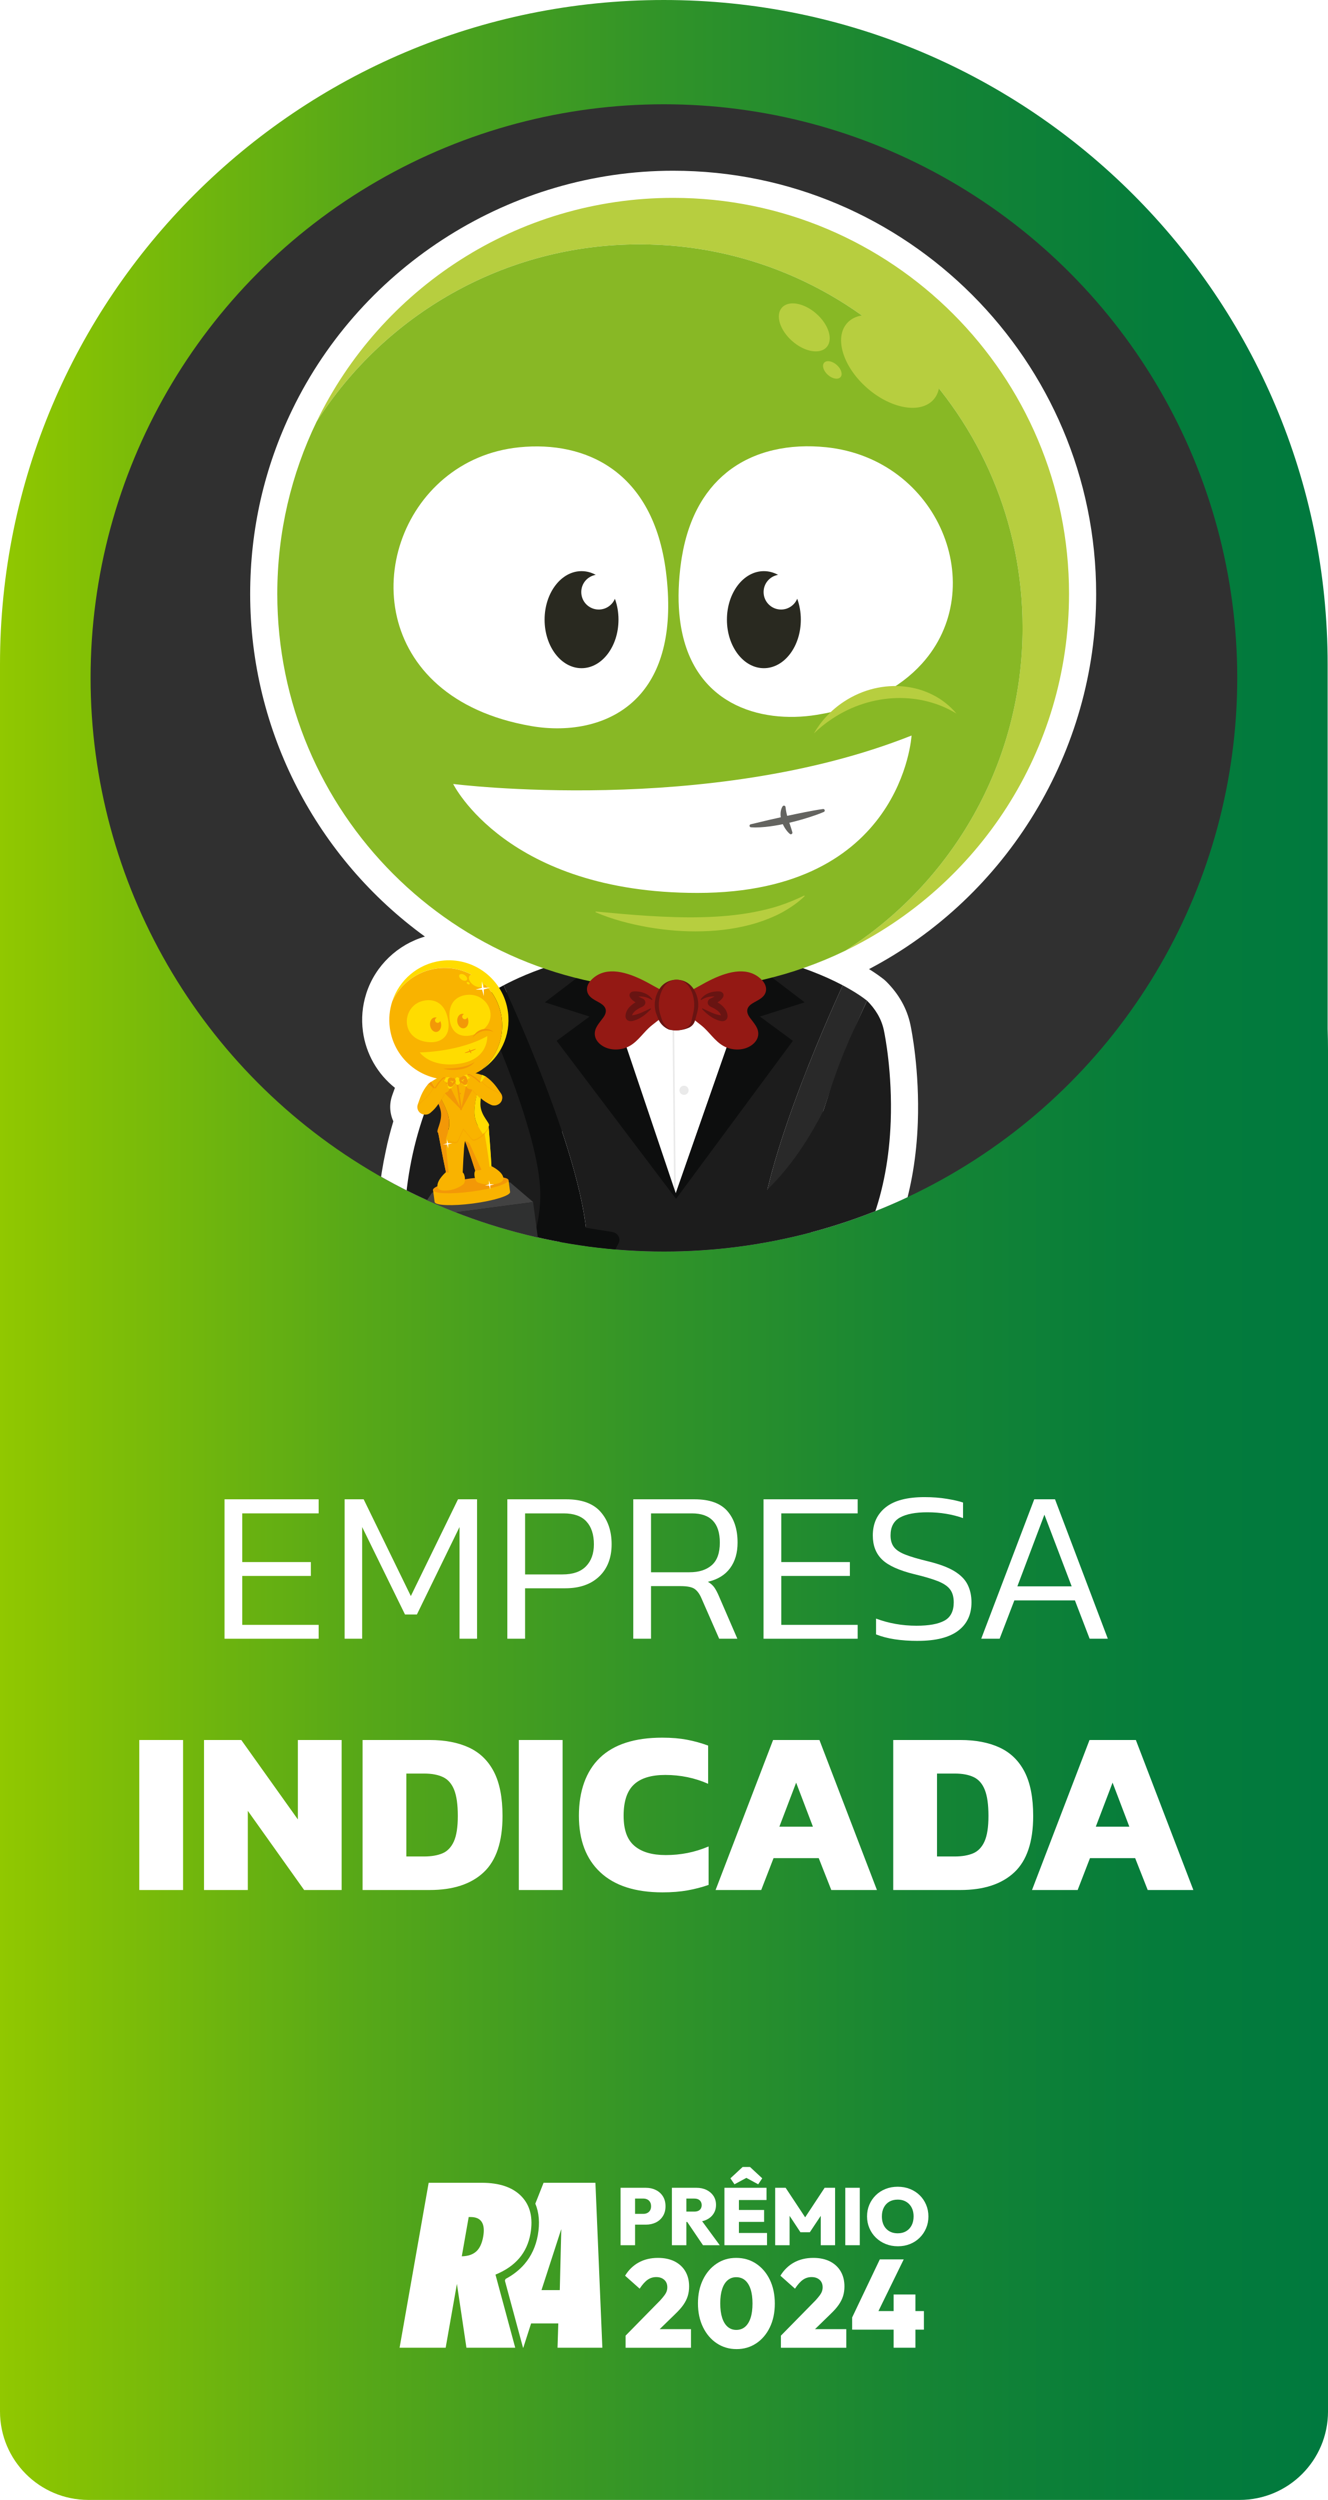 <svg xmlns="http://www.w3.org/2000/svg" xmlns:xlink="http://www.w3.org/1999/xlink" viewBox="0 0 1404.39 2642.43"><defs><style>      .cls-1 {        fill: #2f3030;      }      .cls-1, .cls-2, .cls-3, .cls-4, .cls-5, .cls-6, .cls-7, .cls-8, .cls-9, .cls-10, .cls-11, .cls-12, .cls-13, .cls-14, .cls-15, .cls-16, .cls-17, .cls-18, .cls-19, .cls-20, .cls-21 {        stroke-width: 0px;      }      .cls-2, .cls-11 {        fill: #f39807;      }      .cls-3 {        fill: #f9b300;      }      .cls-4 {        fill: #941914;      }      .cls-5 {        fill: #292920;      }      .cls-22 {        isolation: isolate;      }      .cls-6, .cls-21 {        fill: #0d0e0e;      }      .cls-7, .cls-23, .cls-24 {        fill: none;      }      .cls-8 {        fill: #ffdc00;      }      .cls-25, .cls-11 {        opacity: .4;      }      .cls-9 {        fill: #fff;      }      .cls-10 {        fill: #b7ce3f;      }      .cls-11 {        mix-blend-mode: multiply;      }      .cls-26 {        clip-path: url(#clippath);      }      .cls-12 {        fill: #646460;      }      .cls-13 {        fill: #424242;      }      .cls-14 {        fill: url(#Gradiente_sem_nome_7);      }      .cls-23 {        stroke: #f39807;      }      .cls-23, .cls-24 {        stroke-linecap: round;        stroke-linejoin: round;        stroke-width: 1.74px;      }      .cls-15 {        fill: #1c1c1c;      }      .cls-16 {        fill: #292929;      }      .cls-17 {        fill: #681412;      }      .cls-18 {        fill: #88b825;      }      .cls-19 {        fill: #eaeaea;      }      .cls-20 {        fill: #303030;      }      .cls-21 {        opacity: .7;      }      .cls-24 {        stroke: #eaeaea;      }    </style><linearGradient id="Gradiente_sem_nome_7" data-name="Gradiente sem nome 7" x1="0" y1="1321.22" x2="1404.39" y2="1321.22" gradientUnits="userSpaceOnUse"><stop offset="0" stop-color="#91c800"></stop><stop offset=".03" stop-color="#8ac402"></stop><stop offset=".26" stop-color="#59a917"></stop><stop offset=".49" stop-color="#329428"></stop><stop offset=".69" stop-color="#168534"></stop><stop offset=".87" stop-color="#057c3b"></stop><stop offset="1" stop-color="#00793e"></stop></linearGradient><clipPath id="clippath"><circle class="cls-7" cx="702.29" cy="716.52" r="606.31"></circle></clipPath></defs><g class="cls-22"><g id="Camada_1" data-name="Camada 1"><path class="cls-14" d="M1404,1087.89v-385.89c0-387.7-314.3-702-702-702h0C314.3,0,0,314.3,0,702v409.18s0,231.82,0,231.82v1205.92c0,51.64,41.87,93.51,93.51,93.51h1217.38c51.64,0,93.51-41.87,93.51-93.51v-1437.74c0-7.79-.14-15.55-.39-23.29Z"></path><g><circle class="cls-20" cx="702.1" cy="716.52" r="606.31"></circle><g class="cls-26"><g><path class="cls-9" d="M1159.21,627.78c0-246.66-200.67-447.32-447.33-447.32-170.48,0-328.63,99.22-402.9,252.78-29.48,60.94-44.42,126.39-44.42,194.54,0,145.77,70.84,279.49,184.78,362.17-28.72,8.34-52.22,30.56-61.74,59.41-.14.42-.27.84-.39,1.26-4.04,12.83-5.19,26.13-3.41,39.54,3.19,24.05,15.66,45.22,33.84,59.68-.81,2.09-1.48,4.01-2.07,5.7l-.78,2.23c-1.98,5.52-2.59,11.49-1.84,16.85.15,1.22.36,2.43.66,3.64.55,2.39,1.34,4.71,2.36,6.94-3.15,10.46-5.81,20.86-7.92,31-6.66,30.5-9.73,61.22-9.14,91.31,0,.2.01.41.02.61.08,1.83.08,3.65.1,5.47.04,5.56.08,12.47,1.45,19.69,1.71,9.64,4.45,18.87,8.02,27.18,2.08,4.98,4.7,9.96,7.86,14.89-.9,12.94,1.55,23.71,7.39,32.69,8.88,13.64,24.28,19.51,39.08,15.6,1.66.97,3.45,1.83,5.39,2.54,5.48,2.03,11.25,2.57,16.92,1.67,1.55,1.2,3.2,2.26,4.96,3.18,4.38,10.56,11.8,15.9,17.08,19.41,3.55,64.67,8.42,148.04,13.15,210.7.27,3.72.54,7.37.81,10.93-23.58,17.76-66.82,55.99-71.3,100.4-5.34,52.98,50.45,66.06,67.63,68.8,10.82,1.74,23.21,2.63,36.84,2.63,67.99,0,116.42-29.6,121.7-32.96,25.32-16.11,29.43-51.61,30.03-66.13.41-10.15,0-31.14-8.69-47.95,5.04-28.42,9.95-55.24,14.52-79.41,4.57,24.18,9.49,51.01,14.53,79.45-8.69,16.86-9.08,37.9-8.65,48.08.61,14.48,4.76,49.89,30,65.95,5.3,3.38,53.73,32.97,121.72,32.97,13.63,0,26.02-.88,36.79-2.62,68.14-10.87,69.03-55.41,67.68-68.8-4.41-43.82-45.56-81.08-70.71-99.99,5.98-79.69,12.13-197.36,14.85-249.45,0-.03.06-1.13.06-1.17l.07-1.33c.02-.21.03-.43.04-.64l.17-3.29c.18-.3.35-.6.53-.9.51-.88.97-1.78,1.38-2.71,6.87-15.43,2.27-30.6-5.87-48.29,34.23-46.65,53.56-107.73,56.14-177.97,2.03-55.38-6.82-98.87-7.82-103.6-3.58-17.04-12.23-32.45-25.69-45.79-.46-.46-.95-.91-1.45-1.34-.23-.2-.46-.4-.69-.59-.24-.2-.6-.49-.78-.63-.23-.18-.46-.36-.69-.53-2.24-1.74-5.79-4.35-10.8-7.61l-1.78-1.14c-.29-.19-.25-.15-.54-.32-.41-.28-.83-.54-1.26-.8l-.1-.06c146.38-76.67,240.21-230.79,240.21-396.57Z"></path><g><path class="cls-15" d="M611.22,1135.07l.17-.1s.06-.05.07-.04v.08s0,.3,0,.3c-.66,4.45-2.11,8.94-3.27,13.32-10.77,37.4-22.94,76.72-32.32,114.39-3.11,12.69-6.2,25.65-8.81,38.43-1.21,5.15-2.02,10.34-3.15,15.53-1.43,7.93-2.57,15.99-5.96,23.53-7.29,16.75-18.78,30.41-34.65,42.97-15.61,13-37.46,14.49-54.15,4.91-8.38-4.97-15.48-11.28-21.64-18.6-9.94-11.91-16.55-26.26-18.86-41.53-1.18-7.09-.99-14.18-1.25-21.32-.59-77.98,21.61-157.38,69.51-219.64,4.68-5.99,9.84-11.82,15.12-17.43,46.11-64.73,140.59-2.6,99.2,65.2h0Z"></path><path class="cls-18" d="M509.83,1338.27c11.73.78,18.04-11.23,26.96-3.4,5.03,4.43,8.82,12.22,10.78,20.48,1.77,7.31,2.14,14.99.77,21.13-1.47,6.53-3.96,13.76-9.73,16.58-5.97,2.94-8.26,4.53-14.08,1.7-1.72-.84-3.73-1.67-5.48-.75-1.05.55-6.64,4.46-7.61,5.17-2.55,1.92-6.03.79-8.62-.88-2.59-1.67-5.63-6.07-8.69-6.35-5.05-.45-6.58,4.26-11.18,6.77-8.04,4.35-11.76-8.6-14.63-17.42-2.19,6-7.93,12.48-11.24,14.02-3.12,1.46-6.51,1.35-9.3-2.94-7.77-11.94,1.71-36.88,7.54-52.49h.02s12.61-6.07,12.61-6.07l9.15-4.4c10.6,4.02,21.38,8.09,32.73,8.84Z"></path><g><g><path class="cls-15" d="M891.03,1390.94s-.06.95-.15,2.75c-.11,2.45-.32,6.47-.59,11.85-.02.3-.04.61-.06.93v.04c-.04.82-.1,1.67-.13,2.54-.15,2.87-.32,6.02-.49,9.47-.04.55-.06,1.1-.1,1.67-.13,2.53-.28,5.2-.44,8.01-3.23,59.92-9.89,178.49-15.97,252.7-.08,1.12-.19,2.16-.27,3.26,0,0-34.82,19.16-70.53,24.91-15.89,2.58-31.95,2.51-45.18-3.09,0,0-33.49-191.44-43.74-215.68-.61-1.46-1.12-3.13-1.52-4.95-.4,1.82-.91,3.49-1.52,4.95-10.25,24.24-43.74,215.68-43.74,215.68-43.04,18.17-115.71-21.81-115.71-21.81-.19-2.37-.4-4.76-.59-7.19-6.28-77.89-13.08-200.97-16.06-256.77-.04-.57-.06-1.14-.09-1.69-.1-2.11-.21-4.1-.3-6-.02-.3-.04-.63-.04-.93-.06-.89-.09-1.75-.13-2.56-.38-7.14-.66-12.4-.8-15.36v-.02c-.04-.66-.08-1.22-.1-1.65-.04-.7-.08-1.06-.08-1.06h358.31Z"></path><path class="cls-16" d="M890.23,1406.47v.04c-2.47,47.01-10.18,198.68-17.12,283.42-4.18.15-9.22,2-13.8,1.82,3.64-57.58-5.03-275.07-5.03-275.07,5.31-17.7,19.6-17.7,35.95-10.22Z"></path><path class="cls-6" d="M802.32,1709.08c-15.89,2.58-31.96,2.51-45.19-3.09,0,0-33.48-191.44-43.73-215.69-.62-1.45-1.13-3.13-1.53-4.94,0,0,24.47,9.49,30.83,28.57,6,18,54.2,177.22,59.62,195.15Z"></path><path class="cls-6" d="M584.27,1415.78c-10.29,50.9-15.17,278.33-15.17,278.33-7.05,1.24-12.16-1.87-17.9-5.21-7.96-98.74-17.64-281.92-18.41-296.9,16.29-3.02,34.9,1.16,51.48,23.78Z"></path></g><path class="cls-6" d="M660.62,1786.75c-13.59,8.66-54.92,28.48-106.31,28.48-11.52,0-22.48-.68-32.27-2.26-27.36-4.37-45.89-15.55-43.66-37.61,4.61-45.75,72.61-89.22,72.61-89.22,0,0,50.85,19.94,116.02,17.66,15.19,11.5,14.5,69.67-6.39,82.96Z"></path><path class="cls-6" d="M763.16,1786.75c13.59,8.66,54.92,28.48,106.31,28.48,11.52,0,22.48-.68,32.27-2.26,27.36-4.37,45.89-15.55,43.66-37.61-4.61-45.75-72.61-89.22-72.61-89.22,0,0-50.85,19.94-116.02,17.66-15.19,11.5-14.5,69.67,6.39,82.96Z"></path><path class="cls-21" d="M890.88,1393.7c-.11,2.45-.32,6.47-.59,11.85-.02.3-.04.61-.06.93v.04c-.04.82-.1,1.67-.13,2.54-.15,2.87-.32,6.02-.49,9.47-.04.55-.06,1.1-.1,1.67-1.1,1.67-2.24,3.34-3.4,4.94-.4.55-.8,1.1-1.2,1.63-.8,1.1-1.61,2.2-2.45,3.27-.44.59-.89,1.16-1.35,1.73-.85,1.08-1.71,2.13-2.58,3.17-.4.47-.8.97-1.2,1.42-1.23,1.46-2.51,2.89-3.78,4.27-.06.06-.13.13-.21.21-.02.04-.06.08-.08.09-1.27,1.37-2.54,2.7-3.83,3.99-.36.38-.72.74-1.1,1.1-1.03,1.03-2.07,2.05-3.13,3.04-.28.28-.59.55-.89.84-.47.44-.95.85-1.42,1.29l-2.39,2.16c-.19.15-.36.3-.53.46-.95.82-1.9,1.59-2.85,2.39-.63.51-1.23,1.04-1.86,1.54-1.16.95-2.34,1.84-3.53,2.75-.61.47-1.21.95-1.84,1.4-1.14.87-2.3,1.69-3.46,2.51-.61.44-1.21.87-1.84,1.31-.51.36-1.03.68-1.56,1.04-.91.63-1.82,1.25-2.73,1.84-.17.11-.36.23-.55.34-1.37.89-2.75,1.77-4.12,2.6-.38.23-.76.46-1.14.68-1.39.84-2.77,1.65-4.14,2.43-.17.09-.34.19-.51.28-1.52.85-3.04,1.69-4.56,2.49-.4.21-.8.4-1.2.61-1.14.59-2.26,1.16-3.4,1.73-.44.21-.85.44-1.29.63-1.44.7-2.89,1.39-4.29,2.03-.17.08-.32.15-.49.23-1.27.57-2.53,1.12-3.78,1.65-.47.19-.93.38-1.4.59-.99.42-1.97.82-2.96,1.2-.4.17-.84.34-1.23.49-1.31.51-2.58.99-3.83,1.44-.38.13-.74.27-1.1.4-.95.32-1.88.65-2.77.97-.46.15-.91.3-1.35.44-.93.3-1.82.59-2.72.87-.3.1-.63.19-.93.29-1.16.34-2.26.66-3.34.97-.36.09-.68.19-1.03.28-.8.21-1.59.42-2.35.61-.34.09-.66.17-.99.25-1.03.27-2.03.49-2.98.7-8.68,1.88-17.6-2.01-22.12-9.66l-47.86-77.06-47.86,77.06c-4.52,7.65-13.44,11.54-22.12,9.66-14.6-3.19-37.99-11.3-61.21-27-7.59-5.14-15.19-11.11-22.44-17.96-8.66-8.18-16.82-17.67-24-28.61-.04-.57-.06-1.14-.09-1.69-.1-2.11-.21-4.1-.3-6-.02-.3-.04-.63-.04-.93-.06-.89-.09-1.75-.13-2.56-.38-7.14-.66-12.4-.8-15.36v-.02c.36-.87.76-1.78,1.18-2.72h355.62c.42.95.82,1.86,1.2,2.75Z"></path><g><path class="cls-6" d="M621.02,1318.92c0,54.66-23.39,102.1-40.32,136.48-7.59-5.14-15.19-11.11-22.44-17.96-8.68-8.2-16.88-17.73-24.07-28.7-1.58-2.39-3.09-4.84-4.56-7.37-6.15-13.84,25.08-51.35,37.15-101.43,2.83-11.73,4.61-24.17,4.61-37.15,0-17.29-4.14-38.98-10.33-61.72-18.02-66.37-53.46-141.72-54.2-143.3l-.02-.02s3.17-2.7,9.74-6.95c4.02-2.6,9.32-5.81,15.95-9.3,11.07,24.07,39.01,86.68,60.56,150.57,10.54,31.23,19.54,62.74,24.3,90.21,2.32,13.33,3.63,25.72,3.63,36.64Z"></path><path class="cls-15" d="M802.73,1318.92c0-79.49,69.39-235.86,88.49-277.42,1.16.61,2.27,1.21,3.35,1.8-29.39-16.18-88.62-40.65-182.69-44.41-81.31,3.25-136.61,21.96-169.09,37.46-3.7,1.77-7.14,3.49-10.25,5.14,19.1,41.56,88.49,197.93,88.49,277.42,0,54.66-23.39,102.1-40.32,136.48,23.22,15.7,46.61,23.81,61.21,27,8.68,1.88,17.6-2.01,22.12-9.66l47.86-77.06,47.86,77.06c4.52,7.65,13.44,11.54,22.12,9.66.95-.21,1.95-.44,2.98-.7.32-.08.65-.16.98-.25.77-.19,1.55-.4,2.36-.62.34-.09.68-.18,1.02-.28,1.08-.3,2.2-.62,3.34-.97.31-.09.63-.2.94-.29.89-.28,1.79-.56,2.7-.86.45-.15.89-.3,1.35-.45.91-.31,1.84-.63,2.77-.96.37-.13.73-.26,1.1-.39,1.26-.46,2.54-.94,3.83-1.44.41-.16.83-.33,1.25-.5.98-.39,1.96-.79,2.95-1.2.47-.2.94-.39,1.41-.59,1.24-.53,2.5-1.08,3.77-1.65.17-.08.33-.14.49-.22,1.42-.64,2.85-1.32,4.29-2.02.43-.21.87-.43,1.3-.64,1.13-.56,2.26-1.13,3.4-1.72.4-.21.79-.41,1.19-.62,1.51-.8,3.03-1.62,4.55-2.48.17-.1.34-.2.51-.29,1.37-.78,2.76-1.59,4.14-2.42.38-.23.76-.46,1.13-.69,1.38-.84,2.75-1.7,4.13-2.59.18-.12.36-.23.55-.35.91-.59,1.82-1.22,2.73-1.84-16.93-34.38-40.31-81.81-40.31-136.44Z"></path><path class="cls-16" d="M916.91,1057.75l-.02.02s-.04.1-.09.19c-1.03,2.18-9.57,20.5-20.12,46.19-.53,1.29-1.06,2.62-1.61,3.97-5.09,12.47-10.56,26.5-15.81,41.14-5.49,15.22-10.75,31.11-15.13,46.64-.76,2.68-1.5,5.33-2.2,7.99-.38,1.46-.76,2.92-1.14,4.39-1.25,4.94-2.41,9.81-3.42,14.6-1.42,6.64-2.58,13.08-3.42,19.23-1.03,7.37-1.58,14.31-1.58,20.67,0,11.14,1.31,21.89,3.47,32.12,11.11,52.59,44.65,92.17,38.29,106.47-1.46,2.53-2.98,4.97-4.56,7.35-1.12,1.71-2.28,3.4-3.46,5.03-.4.55-.8,1.1-1.2,1.63-.8,1.1-1.61,2.2-2.45,3.27-.44.59-.89,1.16-1.35,1.73-.85,1.08-1.71,2.13-2.58,3.17-.4.47-.8.97-1.2,1.42-1.23,1.46-2.51,2.89-3.78,4.27-.06.06-.13.13-.21.21-.02.04-.06.08-.08.09-1.27,1.37-2.54,2.7-3.83,3.99-.36.38-.72.74-1.1,1.1-1.03,1.03-2.07,2.05-3.13,3.04-.28.28-.59.55-.89.84-.47.44-.95.85-1.42,1.29l-2.39,2.16c-.19.15-.36.3-.53.46-.95.82-1.9,1.59-2.85,2.39-.63.51-1.23,1.04-1.86,1.54-1.16.95-2.34,1.84-3.53,2.75-.61.47-1.22.95-1.84,1.4-1.14.87-2.3,1.69-3.46,2.51-.61.44-1.22.87-1.84,1.31-.51.36-1.03.68-1.56,1.04-16.93-34.38-40.3-81.8-40.3-136.44,0-12.81,1.8-27.62,4.9-43.64,5.41-27.83,14.75-59.29,25.38-90.12.78-2.28,1.58-4.56,2.37-6.82.49-1.4.99-2.81,1.5-4.21,10.4-29.24,21.72-57.47,31.65-81.01.65-1.56,1.29-3.08,1.94-4.58,8.69-20.52,16.17-37.08,20.75-47.04,1.16.61,2.26,1.22,3.34,1.8.65.36,1.29.7,1.9,1.06.28.15.55.3.82.46.74.42,1.44.82,2.13,1.22.17.11.34.21.51.3.82.47,1.61.95,2.35,1.4.27.15.49.3.74.46.49.3.97.59,1.44.87.28.19.57.36.85.53.65.42,1.27.82,1.86,1.2,4.92,3.19,7.94,5.51,9.13,6.46t.04.02c.19.15.32.27.42.34.09.09.15.13.15.13Z"></path></g><polygon id="shirt" class="cls-9" points="713.77 1263.62 631.67 1018.43 711.4 1070.33 800.84 1014.49 713.77 1263.62"></polygon><line class="cls-24" x1="713.77" y1="1263.62" x2="711.87" y2="1064.18"></line><polygon class="cls-6" points="850.93 1059.47 798.96 1019.86 714.7 1261.47 633.56 1020.9 620.13 1025.97 576.17 1059.47 623.46 1074.49 588.61 1100.15 714.93 1267.19 838.49 1100.15 803.64 1074.49 850.93 1059.47"></polygon><circle class="cls-19" cx="723.37" cy="1152.44" r="4.85"></circle><g><path class="cls-10" d="M1130.53,627.79c0-231.21-187.43-418.65-418.65-418.65-165.96,0-309.37,96.58-377.09,236.59,71.9-112.71,198.04-187.46,341.64-187.46,223.65,0,404.96,181.31,404.96,404.96,0,143.6-74.75,269.74-187.46,341.64,140.02-67.72,236.59-211.13,236.59-377.09Z"></path><path class="cls-18" d="M1081.4,663.23c0-223.65-181.31-404.96-404.96-404.96-143.6,0-269.74,74.75-341.64,187.46-26.63,55.05-41.56,116.81-41.56,182.05,0,231.21,187.43,418.65,418.65,418.65,65.25,0,127.01-14.93,182.06-41.56,112.71-71.9,187.46-198.04,187.46-341.64Z"></path><ellipse class="cls-10" cx="941.51" cy="381.99" rx="37.33" ry="61.01" transform="translate(32.97 836.88) rotate(-48.68)"></ellipse><ellipse class="cls-10" cx="850.54" cy="346.04" rx="19.3" ry="31.55" transform="translate(29.07 756.35) rotate(-48.68)"></ellipse><ellipse class="cls-10" cx="880.22" cy="391.01" rx="7.05" ry="11.52" transform="translate(5.38 793.92) rotate(-48.68)"></ellipse><g><path class="cls-9" d="M677.82,733.08c-29.34,34.2-76.09,41.35-116.4,34.3-170.46-29.75-176.75-190.47-91.79-261.54,21.19-17.74,48.06-29.89,79.47-33.05,70.71-7.12,141.67,25.59,155.15,131.41,7.85,61.97-4.33,103.12-26.43,128.88Z"></path><path class="cls-9" d="M974.9,701.57s0,.03-.04.03c-23.3,25.74-59.65,45.7-111.2,54-59.73,9.63-133.85-10.81-144.68-101.37-1.89-15.49-1.89-33,.33-52.74.15-1.19.29-2.37.44-3.56,5.82-46.78,23.96-78.55,48.71-98.54,0-.03.04-.03.07-.07,28.97-23.34,67.07-30.52,105.2-26.58,119.09,12.35,173.87,148.56,101.17,228.82Z"></path><path class="cls-5" d="M654.07,654.99c0,28.32-17.49,51.29-39.08,51.29s-39.08-22.97-39.08-51.29,17.52-51.29,39.08-51.29c5.31,0,10.4,1.38,15.01,3.93-8.72,1.49-15.3,9.05-15.3,18.18,0,10.22,8.25,18.47,18.47,18.47,7.71,0,14.32-4.69,17.09-11.38,2.47,6.69,3.82,14.18,3.82,22.1Z"></path><path class="cls-9" d="M479.25,828.66s269.85,34.2,484.74-51.2c0,0-9.46,166.35-226.36,166.37-201.78.02-258.38-115.17-258.38-115.17Z"></path><path class="cls-5" d="M846.89,654.99c0,28.32-17.49,51.29-39.08,51.29s-39.08-22.97-39.08-51.29c0-28.35,17.49-51.29,39.08-51.29,5.31,0,10.4,1.38,15.01,3.93-8.72,1.49-15.3,9.05-15.3,18.18,0,10.22,8.25,18.47,18.47,18.47,7.74,0,14.32-4.73,17.09-11.45,2.44,6.69,3.82,14.21,3.82,22.17Z"></path><path class="cls-18" d="M886.09,751.29c11.78-7.84,23.95-15.84,37.82-18.66,8.47-1.72,17.2-1.43,25.84-1.12,6.37.23,12.84.47,18.91,2.45,6.06,1.98,11.77,5.97,14.33,11.81.3.67.55,1.41.41,2.13-.15.78-.74,1.39-1.33,1.93-4.31,4-9.68,6.64-15.05,9.03-14.05,6.25-28.65,11.13-43.23,16-7.24,2.42-14.48,4.84-21.81,6.99-2.69.79-5.43,1.55-8.23,1.65-6.85.24-23.38-5.05-24.82-12.98-1.56-8.6,11.46-15.42,17.16-19.21Z"></path><path class="cls-10" d="M1011.44,754.24c-37.61-23.01-89.2-22.44-131.32,5.42-7.08,4.68-13.56,9.91-19.4,15.59,7.38-12.92,18.02-24.52,31.58-33.49,40.1-26.52,91.48-20.53,119.15,12.48Z"></path><path class="cls-12" d="M871.22,858.22c-6.11,2.58-12.34,4.67-18.63,6.61-6.29,1.95-12.65,3.62-19.07,5.09-6.41,1.51-12.9,2.73-19.46,3.6-6.56.82-13.21,1.4-19.92.94-.89-.06-1.56-.83-1.5-1.72.05-.72.56-1.3,1.23-1.46h.02c12.66-3.11,25.24-6.05,37.98-8.79,6.36-1.37,12.73-2.75,19.14-3.99,6.41-1.25,12.85-2.46,19.35-3.37.88-.13,1.7.48,1.83,1.36.11.74-.31,1.44-.97,1.72Z"></path><path class="cls-12" d="M835.27,881.45c-2.09-1.75-3.67-3.78-5.09-5.98-1.41-2.19-2.55-4.57-3.39-7.1-.82-2.54-1.4-5.21-1.36-8.01.04-2.77.64-5.69,2.22-8.09.51-.77,1.54-.98,2.31-.47.43.28.69.73.74,1.21l.02.19c.25,2.36.63,4.43,1.09,6.56.47,2.12,1.14,4.25,1.78,6.41,1.32,4.33,3.07,8.72,4.33,13.49l.02.09c.23.89-.29,1.8-1.18,2.03-.54.14-1.09,0-1.49-.33Z"></path><g><path class="cls-18" d="M630.17,963.92s141.79,38.78,220.37-16.89"></path><path class="cls-10" d="M630.29,963.5c19,1.78,37.73,3.51,56.41,4.66,18.67,1.11,37.27,1.8,55.77,1.32,18.49-.44,36.89-1.99,54.97-5.43,9-1.8,18.04-3.81,26.81-6.78,8.83-2.85,17.42-6.47,26.05-10.59.22-.11.48-.02.59.19.09.17.04.38-.09.51-6.93,6.67-15.01,12.16-23.51,16.92-8.58,4.62-17.67,8.27-26.98,11.2-18.67,5.72-38.13,8.36-57.46,8.87-19.35.59-38.64-1.09-57.56-4.31-18.89-3.38-37.55-8.14-55.23-15.72-.22-.1-.33-.35-.23-.58.08-.18.27-.28.46-.26Z"></path></g></g></g><g><g><path class="cls-4" d="M677.35,1034.83c-17.2-8.1-38.84-13.95-52.94,1.92-2.49,2.81-4.04,6.52-3.62,10.06.92,7.79,8.97,10.33,14.74,14,2.43,1.55,4.61,3.75,5.07,6.58.45,2.79-.86,5.7-2.59,8.12-4.29,5.99-9.98,11.23-8.88,18.99.63,4.44,3.7,8.13,7.44,10.64,7.19,4.83,17.15,5.41,25.64,2.16,10.26-3.92,16.29-13.56,23.94-20.76,8.44-7.95,22.48-14.56,22.64-27.43.11-8.65-11.32-13.39-17.72-17.05-3.99-2.28-8.66-4.85-13.72-7.24Z"></path><path class="cls-4" d="M753.54,1034.83c17.2-8.1,38.84-13.95,52.94,1.92,2.49,2.81,4.04,6.52,3.62,10.06-.92,7.79-8.97,10.33-14.74,14-2.43,1.55-4.61,3.75-5.07,6.58-.45,2.79.86,5.7,2.59,8.12,4.29,5.99,9.98,11.23,8.88,18.99-.63,4.44-3.7,8.13-7.44,10.64-7.19,4.83-17.15,5.41-25.64,2.16-10.26-3.92-16.29-13.56-23.94-20.76-8.44-7.95-22.48-14.56-22.64-27.43-.11-8.65,11.32-13.39,17.72-17.05,3.99-2.28,8.66-4.85,13.72-7.24Z"></path></g><path class="cls-17" d="M727.9,1086.58h0c3.5-1.44,6.09-4.28,7.03-7.7l2.44-8.83c2.18-7.99,1.02-16.41-3.2-23.61-2.52-4.31-6.39-7.95-11.38-9.65-9.55-3.24-19.64.2-24.74,7.54-5.3,7.63-6.95,16.93-4.55,25.72l2.43,6.51c1.94,5.2,6.1,9.44,11.52,11.75l.19.04c6.78,1.47,13.9.85,20.26-1.77Z"></path><path class="cls-4" d="M725.59,1086.58h0c2.85-1.44,4.96-4.28,5.73-7.7l1.98-8.83c1.78-7.99.83-16.41-2.61-23.61-2.06-4.31-5.2-7.95-9.26-9.65-7.78-3.24-15.99.2-20.14,7.54-4.32,7.63-5.66,16.93-3.7,25.72l1.98,6.51c1.58,5.2,4.97,9.44,9.38,11.75l.15.04c5.52,1.47,11.32.85,16.5-1.77Z"></path><g><path class="cls-17" d="M741.06,1056.29c4.15-6.23,12.33-8.8,19.56-8.37.7.05,1.39.12,2.21.49,1.01.33,2.46,2,2.34,3.52.06.99-.56,2.24-.95,2.73-1.74,2.65-4.73,4.55-7.22,5.92-.17.1-2.69,1.45-2.64,1.44,1.45-.81,1.7-3.38.45-4.4.49.2,1.18.49,1.73.75,5.58,2.58,11.06,6.89,12.58,13.23.44,1.93.61,4.47-1.09,6.19-2.03,2.08-4.96,1.78-7.37,1.09-7.37-2.18-13.07-6.9-18.15-12.25-.33-.34.09-.92.52-.7,6.07,2.84,12.34,6.29,18.84,7.2.59.06,1.29.19,1.8.07.16-.03.21-.11.02-.05-.2.04-.61.41-.75.78-.14.35-.09.39-.14.2-.89-3.68-3.76-5.99-7.3-8.06-2.19-1.42-4.72-1.68-6.35-3.98-1.68-2.44-.42-5.6,2.22-6.62,2.61-1.34,5.85-2.5,7.72-4.57.12-.12.07-.09-.03.2-.19.46-.14,1.38.16,1.87.39.69.81.86.95.92.15.05.15.02.09,0-.02-.02-.25-.06-.43-.1-6.16-1.21-12.73-.49-18.14,3.1-.37.29-.9-.21-.64-.6h0Z"></path><path class="cls-17" d="M689.2,1056.88c-5.41-3.58-11.97-4.3-18.14-3.1-.18.04-.41.08-.43.1-.06.02-.05.05.09,0,.13-.06.56-.23.95-.92.3-.49.35-1.42.16-1.87-.1-.29-.15-.32-.03-.2,1.86,2.06,5.11,3.23,7.72,4.57,2.63,1.02,3.9,4.18,2.22,6.62-1.63,2.3-4.16,2.56-6.35,3.98-3.55,2.07-6.41,4.38-7.3,8.06-.05.19,0,.16-.14-.2-.14-.38-.56-.74-.75-.78-.19-.07-.14.01.02.05.52.11,1.21,0,1.8-.07,6.5-.91,12.77-4.35,18.84-7.2.42-.22.85.37.52.7-5.08,5.35-10.78,10.07-18.15,12.25-2.41.69-5.34.99-7.37-1.09-1.7-1.73-1.53-4.26-1.09-6.19,1.66-6.85,7.8-11.26,13.9-13.82,0,0,.37-.16.37-.16.04-.02.06-.03.03,0-.86.66-1.09,2.52-.4,3.51.16.31.68.82.86.89.14.07-.2-.11-.34-.19l-2.3-1.25c-2.49-1.38-5.48-3.27-7.22-5.92-.38-.49-1.01-1.74-.95-2.73-.11-1.5,1.33-3.19,2.34-3.52.82-.37,1.51-.44,2.21-.49,7.23-.43,15.41,2.14,19.56,8.37.26.4-.26.88-.64.6h0Z"></path></g></g></g><g><g><polygon class="cls-13" points="563.82 1270.58 438.8 1287.16 457.04 1260.5 539.26 1249.6 563.82 1270.58"></polygon><rect class="cls-1" x="444.54" y="1278.45" width="126.32" height="98.81" transform="translate(-170.12 78.25) rotate(-7.55)"></rect></g><g><path class="cls-3" d="M457.94,1257.88l1.67,12.57c.51,3.81,18.79,4.53,40.83,1.61,22.05-2.92,39.51-8.38,39-12.19l-1.67-12.57-79.84,10.59Z"></path><ellipse class="cls-2" cx="497.86" cy="1252.59" rx="40.27" ry="6.96" transform="translate(-160.31 76.3) rotate(-7.55)"></ellipse></g><g><g><path class="cls-3" d="M516.56,1188.46s.01.14.03.41c.03.37.08.97.15,1.78,0,.05,0,.09,0,.14h0c.01.13.02.26.03.39.03.43.07.9.11,1.42,0,.08.01.17.02.25.03.38.06.78.09,1.2.7,9.01,2.06,26.83,2.62,38.03.01.17.01.33.02.49,0,0-4.82,3.55-10.03,5.11-2.32.7-4.72,1.01-6.8.43,0,0-8.79-27.91-10.8-31.32-.12-.21-.23-.45-.32-.71-.02.28-.07.54-.13.77-1.05,3.82-2.26,33.05-2.26,33.05-6.06,3.56-17.7-.97-17.7-.97-.08-.35-.15-.7-.23-1.06-2.48-11.5-5.93-29.73-7.48-38-.02-.08-.03-.17-.05-.25-.06-.31-.11-.61-.16-.89,0-.05-.02-.09-.02-.14-.03-.13-.05-.26-.07-.38-.2-1.06-.34-1.84-.42-2.28h0c-.02-.1-.04-.18-.05-.25-.02-.1-.03-.16-.03-.16l53.48-7.09Z"></path><path class="cls-8" d="M516.71,1190.51h0c.56,7.07,2.41,29.86,3.05,42.64-.62.1-1.34.48-2.02.54-.6-8.67-6.19-40.95-6.19-40.95.44-2.75,2.57-3.03,5.16-2.24Z"></path><path class="cls-2" d="M509.58,1237.41c-2.32.7-4.72,1.01-6.81.43,0,0-8.78-27.91-10.79-31.32-.12-.2-.23-.44-.33-.71,0,0,3.84.93,5.17,3.65,1.25,2.57,11.6,25.38,12.76,27.94Z"></path><path class="cls-2" d="M471.23,1197.95c-.53,7.8,3.24,41.84,3.24,41.84-1.03.32-1.85-.04-2.77-.42-3.14-14.58-8.21-41.72-8.62-43.94,2.37-.77,5.23-.52,8.15,2.53Z"></path></g><path class="cls-3" d="M489.97,1251.81c-1.86,1.56-7.63,5.34-15.3,6.35-1.72.23-3.37.34-4.86.3-4.17-.11-7.16-1.41-7.26-4.75-.22-6.92,9.07-14.75,9.07-14.75,0,0,7.98,1.97,17.66.34,2.49,1.42,3.54,10.11.69,12.51Z"></path><path class="cls-3" d="M505.27,1249.78c2.2,1.02,8.76,3.16,16.43,2.15,1.72-.23,3.34-.55,4.77-.98,4-1.19,6.54-3.23,5.77-6.48-1.59-6.74-12.6-11.88-12.6-11.88,0,0-7.19,3.98-16.97,4.93-2.04,2.02-.79,10.68,2.59,12.25Z"></path><path class="cls-11" d="M516.56,1188.59c.03.37.08.97.15,1.78,0,.05,0,.09,0,.14h0c.01.13.02.26.03.39.03.43.07.9.11,1.42,0,.08.01.17.02.25-.13.27-.27.54-.41.8-.05.09-.1.18-.15.27-.1.18-.2.36-.3.54-.05.1-.11.19-.17.28-.11.18-.21.35-.32.52-.05.08-.1.16-.15.24-.16.24-.32.48-.48.71l-.03.04s0,.01,0,.02c-.16.23-.33.45-.49.67-.05.06-.09.12-.14.19-.13.17-.27.35-.41.52-.04.05-.08.09-.12.14-.06.07-.12.15-.19.22l-.31.37s-.05.05-.07.08c-.13.14-.25.28-.38.41-.08.09-.16.18-.25.27-.15.16-.31.32-.47.48-.08.08-.16.17-.25.25-.15.15-.31.3-.47.44-.08.08-.16.15-.25.23-.07.06-.14.12-.21.19-.12.11-.25.22-.37.33-.02.02-.05.04-.08.06-.19.16-.38.32-.56.47-.05.04-.1.08-.16.12-.19.15-.38.3-.57.44-.02.02-.05.04-.07.05-.21.16-.42.31-.63.46-.06.04-.11.08-.17.11-.16.11-.31.22-.47.33-.06.04-.12.08-.18.12-.2.13-.4.26-.6.39-.02.01-.05.03-.07.04-.18.11-.35.22-.53.32-.07.04-.13.07-.2.12-.14.08-.28.16-.42.24-.06.03-.12.07-.17.1-.19.1-.37.2-.54.29-.05.03-.11.05-.16.08-.14.07-.27.13-.39.2-.07.03-.13.06-.19.09-.13.06-.26.12-.39.18-.04.02-.09.04-.13.06-.17.07-.32.14-.48.21-.05.02-.1.04-.15.06-.11.05-.23.09-.34.14-.05.02-.1.04-.14.06-.15.06-.29.11-.43.16-1.26.45-2.67.05-3.49-1l-8.67-10.55-5.62,12.45c-.52,1.23-1.78,1.99-3.11,1.88-2.24-.19-5.89-.93-9.67-2.82-1.24-.62-2.49-1.36-3.7-2.24-1.45-1.05-2.86-2.3-4.15-3.79-.02-.08-.03-.17-.05-.25-.06-.31-.11-.61-.16-.89,0-.05-.02-.09-.02-.14-.03-.13-.05-.26-.07-.38-.2-1.06-.34-1.84-.42-2.28h0c.04-.14.08-.28.12-.43l53.07-7.04c.08.13.16.26.23.39Z"></path><g><path class="cls-2" d="M456.11,1143.12c-.92.65-1.65,1.24-2.2,1.7-.9.76-1.32,1.23-1.32,1.23h0c.19.3,12.35,19.2,13.69,29.32,1.35,10.2-4.96,19.11-3.49,21.51.27.35.54.68.83,1.01,1.29,1.5,2.7,2.76,4.16,3.81,1.22.88,2.47,1.62,3.7,2.24,1.85-5.47,4.4-13.01,3.32-21.17-1.57-11.86-15.02-33.83-18.7-39.65Z"></path><path class="cls-3" d="M501.96,1179.46c-1.57-11.86,5.69-36.57,7.72-43.15.19.07.36.14.54.2-4.71-1.83-14.03-4.31-28.14-3.01-12.07,2.09-19.95,5.98-24.49,8.94-.52.34-1,.66-1.43.97,3.67,5.82,17.12,27.79,18.7,39.65,1.08,8.16-1.47,15.7-3.32,21.17,3.78,1.88,7.43,2.63,9.67,2.82,1.33.11,2.59-.65,3.11-1.88l5.62-12.45,8.67,10.55c.83,1.05,2.23,1.46,3.49,1,.14-.05.28-.11.43-.16.05-.02.09-.04.14-.06.11-.04.22-.09.34-.14.05-.02.1-.04.15-.06.16-.07.32-.14.48-.21.04-.02.09-.04.13-.06.13-.06.26-.12.39-.18.06-.03.13-.06.19-.09.13-.06.26-.13.39-.2.05-.03.1-.05.16-.08.18-.09.36-.19.54-.29.06-.03.12-.07.18-.1.14-.08.28-.16.42-.24.07-.04.13-.08.2-.12.18-.1.35-.21.53-.32.02-.01.05-.03.07-.04.2-.12.4-.25.6-.39.06-.04.12-.08.18-.12.16-.11.31-.21.47-.32.06-.04.11-.08.17-.12.21-.15.42-.3.63-.46.02-.02.05-.04.07-.05.19-.14.38-.29.57-.44.05-.04.1-.08.16-.12.19-.15.38-.31.57-.47.02-.02.05-.04.07-.06.12-.11.25-.22.37-.33-3.21-4.8-7.63-11.41-8.72-19.57Z"></path><path class="cls-8" d="M513.79,1137.94h0s0,.02-.01.03c-.11.35-1.02,3.25-2.09,7.29-.05.2-.11.41-.16.62-.51,1.96-1.05,4.16-1.55,6.45-.61,2.79-1.15,5.71-1.51,8.5-.03.23-.06.45-.08.68-.09.76-.17,1.51-.22,2.25-.08,1.02-.13,2-.13,2.94,0,1.12.05,2.17.17,3.12,1.35,10.2,9.77,17.16,8.98,19.86-.17.41-.35.8-.53,1.19-.13.28-.27.55-.42.82-.05.09-.1.18-.15.27-.1.18-.2.36-.3.54-.05.1-.11.19-.17.28-.11.18-.21.35-.32.52-.05.08-.1.16-.15.24-.16.24-.32.48-.48.71,0,0-.02.02-.03.04,0,0,0,.01,0,.02-.16.23-.33.45-.49.67-.05.06-.09.12-.14.19-.13.17-.27.35-.41.52-.04.05-.08.09-.12.14-.06.07-.12.15-.19.22l-.31.37s-.05.05-.07.08c-.13.14-.25.28-.38.41-.08.09-.16.18-.25.27-.15.16-.31.32-.47.48-.08.08-.16.17-.25.25-.15.15-.31.3-.47.44-.08.08-.16.15-.25.23-.07.06-.14.12-.21.19-3.21-4.8-7.63-11.41-8.71-19.57-.73-5.48.43-13.71,2.09-21.63.05-.22.09-.44.14-.66.97-4.57,2.1-9.01,3.12-12.72.07-.25.13-.48.2-.72.89-3.23,1.68-5.85,2.17-7.43.18.07.36.14.53.2.1.04.21.08.3.12.05.02.09.03.13.05.12.05.23.09.34.14.03.01.06.02.08.04.13.05.26.11.38.16.04.02.08.04.12.05.08.04.16.07.23.1.05.02.09.04.14.06.1.05.21.1.3.14.8.38,1.29.66,1.49.78t0,0s.05.03.07.04c.02.01.03.02.03.02Z"></path></g><polygon id="shirt-2" data-name="shirt" class="cls-3" points="487.55 1172.68 470.45 1137.71 483.37 1143.88 495.61 1133.78 487.55 1172.68"></polygon><line class="cls-23" x1="487.55" y1="1172.68" x2="483.32" y2="1142.95"></line><polygon class="cls-2" points="503.98 1139.5 495.44 1134.62 487.65 1172.34 470.78 1138.05 468.87 1139.07 462.98 1144.94 470.33 1146.24 465.64 1150.76 487.79 1173.19 502.93 1145.82 497.22 1142.68 503.98 1139.5"></polygon><circle class="cls-2" cx="486.78" cy="1155.9" r=".73"></circle><g><path class="cls-8" d="M537.2,1069.78c-4.57-34.51-36.26-58.77-70.76-54.2-24.77,3.28-44.26,20.53-51.6,42.77,8.5-18.24,25.85-31.9,47.28-34.74,33.38-4.43,64.02,19.05,68.45,52.42,2.84,21.43-5.82,41.74-21.22,54.7,19.56-12.88,31.13-36.19,27.85-60.96Z"></path><path class="cls-3" d="M530.57,1076.09c-4.43-33.38-35.07-56.85-68.45-52.42-21.43,2.84-38.78,16.49-47.28,34.74-2.88,8.74-3.89,18.25-2.6,27.99,4.57,34.51,36.26,58.77,70.76,54.2,9.74-1.29,18.66-4.74,26.35-9.8,15.4-12.96,24.06-33.27,21.22-54.7Z"></path><ellipse class="cls-8" cx="504.09" cy="1036.6" rx="5.62" ry="9.19" transform="translate(-637.82 879.49) rotate(-56.23)"></ellipse><ellipse class="cls-8" cx="489.8" cy="1033.04" rx="2.91" ry="4.75" transform="translate(-641.2 866.02) rotate(-56.23)"></ellipse><ellipse class="cls-8" cx="495.12" cy="1039.16" rx="1.06" ry="1.73" transform="translate(-643.93 873.17) rotate(-56.23)"></ellipse><g><path class="cls-8" d="M471.69,1094.21c-3.7,5.68-10.54,7.68-16.69,7.42-26.03-1.07-30.15-24.93-18.87-37.22,2.81-3.07,6.58-5.41,11.21-6.51,10.41-2.46,21.65,1.02,25.76,16.54,2.4,9.09,1.39,15.47-1.39,19.76Z"></path><path class="cls-8" d="M515.4,1083.63s0,0,0,0c-2.97,4.3-8,8-15.53,10.26-8.72,2.62-20.19,1.03-23.6-12.27-.59-2.27-.94-4.89-.99-7.88,0-.18,0-.36,0-.54-.06-7.1,2.02-12.2,5.32-15.67,0,0,0,0,0-.01,3.86-4.06,9.41-5.88,15.17-6.05,18.02-.51,28.89,18.73,19.63,32.15Z"></path><path class="cls-2" d="M466.5,1082.31c.56,4.23-1.59,8-4.82,8.43-3.22.43-6.29-2.66-6.85-6.88-.56-4.23,1.6-8,4.82-8.43.79-.11,1.58,0,2.32.29-1.27.4-2.1,1.65-1.92,3.02.2,1.52,1.6,2.59,3.12,2.39,1.15-.15,2.04-.98,2.32-2.04.5.95.85,2.04,1.01,3.22Z"></path><path class="cls-8" d="M443.94,1112.41s40.95-.24,71.33-17.23c0,0,1.88,25.01-30.49,29.31-30.11,4-40.84-12.08-40.84-12.08Z"></path><path class="cls-2" d="M495.28,1078.49c.56,4.23-1.59,8-4.82,8.43-3.22.43-6.29-2.66-6.85-6.88-.56-4.23,1.59-8,4.82-8.43.79-.11,1.58,0,2.32.29-1.27.4-2.1,1.65-1.92,3.02.2,1.52,1.6,2.59,3.12,2.39,1.16-.15,2.04-.99,2.32-2.05.5.95.85,2.05,1.01,3.23Z"></path><path class="cls-3" d="M503.13,1092.81c1.6-1.4,3.26-2.84,5.27-3.53,1.23-.42,2.54-.55,3.83-.68.96-.09,1.93-.18,2.87,0s1.87.66,2.37,1.48c.06.09.11.2.1.31,0,.12-.08.22-.16.31-.56.68-1.31,1.18-2.07,1.64-1.97,1.21-4.06,2.23-6.14,3.24-1.03.5-2.07,1.01-3.12,1.47-.39.17-.78.34-1.2.41-1.02.17-3.59-.29-3.96-1.45-.4-1.25,1.41-2.53,2.18-3.21Z"></path><path class="cls-2" d="M521.89,1090.77c-6.07-2.69-13.76-1.58-19.49,3.41-.96.84-1.83,1.75-2.59,2.71.85-2.07,2.2-4.02,4.05-5.62,5.46-4.75,13.25-4.87,18.03-.5Z"></path><path class="cls-2" d="M503.02,1109.06c-.86.51-1.75.94-2.65,1.36-.9.41-1.82.79-2.75,1.14-.93.35-1.87.66-2.83.92-.96.25-1.94.47-2.95.54-.13,0-.25-.09-.26-.23,0-.11.06-.2.15-.24h0c1.83-.72,3.65-1.4,5.49-2.06.92-.33,1.85-.66,2.78-.97.93-.31,1.87-.62,2.82-.89.13-.04.26.04.3.17.03.11-.02.22-.11.28Z"></path><path class="cls-2" d="M498.12,1113.24c-.35-.22-.62-.49-.88-.79-.25-.3-.47-.63-.65-.99-.17-.36-.31-.75-.36-1.17-.05-.41-.02-.86.17-1.25.06-.12.21-.18.33-.12.07.03.12.1.13.17v.03c.09.35.19.65.3.96.11.31.25.61.39.92.28.62.63,1.24.91,1.93h0c.05.14,0,.29-.14.34-.08.03-.16.02-.23-.02Z"></path><path class="cls-2" d="M469.15,1129.54c2.87-.11,5.7-.22,8.51-.42,2.81-.2,5.6-.47,8.35-.91,2.75-.43,5.47-1.03,8.1-1.9,1.31-.45,2.62-.93,3.87-1.54,1.26-.6,2.47-1.31,3.68-2.1.03-.02.07-.01.09.02.02.02.01.06,0,.08-.9,1.13-2,2.11-3.17,2.99-1.19.86-2.47,1.58-3.8,2.21-2.67,1.22-5.53,2-8.4,2.46-2.88.47-5.79.6-8.68.5-2.89-.13-5.77-.47-8.55-1.25-.04,0-.06-.05-.05-.08,0-.03.04-.05.06-.05Z"></path></g></g><g><g><path class="cls-8" d="M477.59,1139.26c-2.73-.87-6.07-1.31-7.86,1.33-.32.47-.47,1.05-.34,1.57.29,1.14,1.54,1.36,2.48,1.8.39.18.76.47.89.88.12.41-.02.87-.23,1.26-.52.98-1.27,1.87-.95,3.01.18.65.71,1.14,1.32,1.44,1.17.58,2.67.47,3.87-.18,1.45-.79,2.16-2.35,3.16-3.57,1.1-1.35,3.07-2.62,2.84-4.54-.16-1.29-1.95-1.77-2.98-2.19-.64-.26-1.39-.55-2.19-.81Z"></path><path class="cls-8" d="M488.96,1137.75c2.41-1.55,5.52-2.85,7.94-.76.43.37.73.89.74,1.43.02,1.18-1.13,1.72-1.92,2.38-.33.28-.61.65-.63,1.08-.01.43.24.83.55,1.16.76.81,1.71,1.48,1.7,2.66,0,.68-.39,1.29-.9,1.74-.98.86-2.45,1.15-3.78.83-1.61-.38-2.7-1.7-3.98-2.62-1.42-1.02-3.64-1.73-3.92-3.65-.19-1.29,1.42-2.22,2.31-2.89.55-.42,1.2-.9,1.9-1.35Z"></path></g><path class="cls-2" d="M486.16,1145.98h0c.49-.28.82-.76.9-1.29l.19-1.37c.17-1.24-.17-2.47-.94-3.46-.46-.59-1.11-1.06-1.89-1.21-1.49-.29-2.93.42-3.54,1.61-.64,1.24-.7,2.66-.17,3.93l.49.92c.39.74,1.1,1.29,1.95,1.53h.03c1.04.09,2.09-.15,2.99-.66Z"></path><path class="cls-8" d="M485.81,1146.03h0c.4-.27.66-.74.7-1.26l.12-1.36c.11-1.23-.2-2.47-.86-3.47-.39-.6-.93-1.08-1.57-1.26-1.22-.33-2.38.35-2.86,1.52-.49,1.22-.51,2.64-.04,3.91l.42.93c.34.74.93,1.31,1.63,1.57h.02c.85.11,1.71-.09,2.43-.59Z"></path><g><path class="cls-2" d="M487.22,1140.98c-.31-1.89,1.34-3.51,3.06-3.94,2.45-.34,4.23,2.5,3.04,4.74-.4,1.04-1.3,1.88-1.91,2.48.77-.6,1.12-1.04,1.39-2.26.32-1.59-.81-3.37-2.16-3.81,0,0-.21-.07-.21-.07l.07.02c2.43.51,4.96,3.03,4.3,6.06-.44,1.89-2.47,3.01-4.09,2.47-1.78-.66-2.59-1.89-2.94-3.64-.05-.32.12-.63.41-.76,1.08-.55,2.4-.68,2.98-1.47,0-.03.05-.05-.01-.08-1.08-.27-2.41.8-2.7,2.07-.17.74-.06,1.15-.05,1.33.02.27.05.46.13.68.21.46.29.48.17.46-2.47-.61-3.97-3.39-2.55-5.7.35-.56.94-1.16,1.52-1.36.19-.06.25-.05.2.13-.12.44-.15.37-.35,1.13-.45,1.71,1.09,3.64,2.64,3.55.16,0,.12-.02.12-.04-.11-.33-.36-.54-.66-.78-.41-.31-.85-.59-1.68-.71-.32,0-.65-.18-.71-.51h0Z"></path><path class="cls-2" d="M479.56,1142.6c-.77.33-1.13.71-1.44,1.12-.22.3-.42.57-.43.92.02.08.47-.09.72-.24,1.12-.55,1.8-2.57,1.03-3.87-.39-.68-.4-.61-.64-1-.2-.31.35-.14.57-.1,1.01.41,1.62.78,2.24,2.01.91,1.95-.18,4.1-1.81,5-.11.05-.04.02.05-.48.02-.12.02-.27,0-.42-.1-.46,0-.66-.44-1.53-.52-1.03-1.89-1.66-2.76-1.45-.98.2.12.58.77.64.58.1,1.23.09,2.09.24.33.05.57.32.6.63.15,1.87-.49,3.53-2.26,4.48-2.18.97-4.65-.86-4.7-3.17-.26-2.33,1.37-4.46,3.05-5.32-.26.2-.79.56-1.16,1.33-.42.76-.5,2.1-.05,3,.25.58.66.99.77,1.09.25.28.95.7,1.14.71-1.37-.73-3.06-1.84-3.33-3.78-.28-1.69,1.21-3.43,2.57-3.48,1.77-.03,3.78,1.1,3.98,3.01.02.35-.25.58-.55.67h0Z"></path></g></g><g><g><path class="cls-3" d="M531.1,1159.18c.03.22.05.45.05.67h0c.04.87-.07,1.73-.3,2.54,0,0,0,.01,0,.02-.45,1.57-1.35,2.96-2.52,3.89-1.15.92-2.55,1.4-4.06,1.19-1.77-.24-3.67-1.42-5.44-3.97-3.59-5.17-6.68-8.83-8.85-11.18-2.13-2.31-3.4-3.37-3.4-3.37,0,0,1.27-2.62,2.76-5.32.1-.18.2-.36.3-.54.06-.11.13-.22.19-.34,1.53-2.69,3.17-5.18,3.86-4.9t0,0s.03.02.05.03c0,0,.01,0,.02.01.02.01.03.02.03.02,8.44,5.94,12.06,12.19,15.99,17.83.75,1.08,1.17,2.25,1.32,3.41Z"></path><path class="cls-11" d="M531.15,1159.85h0c.04.87-.07,1.73-.3,2.54,0,0,0,.01,0,.02-.45,1.57-1.35,2.96-2.52,3.89-2.28,2.04-5.83,2.99-9.17,1.43-4.07-1.9-7.14-3.88-10.69-6.89-.03.23-.06.45-.08.68-1.37-1.15-2.8-2.46-4.38-3.97-1.21-1.16-2.51-2.44-3.94-3.87l-.19-.19.03-.34c.23-1.43.7-2.8,1.4-4.07.47-.86,1.03-1.66,1.67-2.38,1.25-1.41,2.78-2.51,4.49-3.26.5-.22,1.02-.41,1.55-.56l.38-.11.24.32s0,0,0,0c.01.02.06.08.14.19.24.29.84.99,1.9,1.97,2.24,2.05,6.52,5.34,13.81,8.72,3.49,1.62,5.15,3.77,5.66,5.86Z"></path><g><path class="cls-3" d="M511.25,1147.92l-5.85,6.39c-.32.35-.82.44-1.24.21l-6.04-3.23-1.09-.58c-.54-.29-.76-1-.46-1.55l5.07-9.57.02-.04c.27-.51.86-.7,1.34-.47h0c.1.04.19.1.27.18l6.28,5.59,1.62,1.44c.47.42.52,1.17.09,1.63Z"></path><path class="cls-3" d="M501.45,1146.61c-.47,1.59.82,2.8-.44,3.8-.71.56-1.8.86-2.9.89-.97.03-1.94-.14-2.66-.51-.77-.39-1.59-.94-1.75-1.82-.17-.91-.3-1.27.24-1.98.16-.21.33-.46.27-.73-.04-.16-.34-1.04-.4-1.2-.16-.41.09-.85.39-1.16.29-.31.94-.6,1.07-1.01.22-.68-.32-1.03-.49-1.73-.28-1.23,1.45-1.37,2.64-1.5-.68-.48-1.95-1.55-2.6-2.06-.11-.09-.42-.56-.5-1.06-.08-.47.03-.96.66-1.19,1.1-.4,2.3.05,3.28.74,1.75,1.25,2.98,1.73,4.74,2.99h0s.35,1.91.35,1.91l.26,1.38c-.84,1.34-1.69,2.7-2.15,4.24Z"></path><path class="cls-2" d="M509.54,1144.85l-.87.88s-3.73-3.32-5.33-4.74c-.15-.13-.28-.25-.39-.35-.37-.33-.82-.68-1.32-1.05-1.23-.89-2.77-1.87-4.17-2.7-1.17-.7-2.36-.57-3.15-.35-.08-.47.03-.96.66-1.19,1.1-.4,2.3.05,3.28.74,1.75,1.25,2.98,1.73,4.74,2.99h0c.1.04.19.1.27.18l6.28,5.59Z"></path></g><path class="cls-3" d="M530.34,1163.49c-.42,1.05-1.12,2.02-2.01,2.81-2.28,2.04-5.83,2.99-9.17,1.43-4.07-1.9-7.14-3.88-10.69-6.89-1.35-1.15-2.76-2.45-4.32-3.95-1.13-1.09-2.35-2.29-3.67-3.61v-.03c.23-1.39.69-2.7,1.34-3.89.45-.82.98-1.58,1.59-2.27,1.07-1.21,2.38-2.2,3.86-2.91.61-.29,1.25-.54,1.91-.73,0,0,.05.07.16.21.29.36.97,1.15,2.18,2.24,2.33,2.1,6.62,5.32,13.73,8.62,5.21,2.42,6.25,6.03,5.08,8.98Z"></path></g><g><path class="cls-3" d="M441.42,1171.07c.03.22.07.44.12.66h0c.19.85.52,1.65.95,2.37,0,0,0,.01,0,.02.84,1.4,2.07,2.5,3.45,3.1,1.35.59,2.83.68,4.23.09,1.65-.69,3.17-2.33,4.22-5.25,2.12-5.93,4.15-10.26,5.63-13.1,1.46-2.79,2.4-4.14,2.4-4.14,0,0-1.91-2.2-4.05-4.42-.14-.15-.29-.3-.43-.44-.09-.09-.18-.18-.27-.28-2.18-2.2-4.41-4.18-5-3.72t0,0s-.03.02-.04.04c0,0,0,.01-.01.02-.01.02-.02.02-.02.02-6.6,7.94-8.46,14.91-10.79,21.38-.44,1.24-.55,2.47-.39,3.64Z"></path><path class="cls-11" d="M441.54,1171.73h0c.19.85.52,1.65.95,2.37,0,0,0,.01,0,.02.84,1.4,2.07,2.5,3.45,3.1,2.73,1.38,6.41,1.36,9.22-1.01,3.44-2.89,5.89-5.6,8.52-9.44.09.21.17.42.26.63,1.02-1.47,2.06-3.1,3.2-4.97.86-1.44,1.79-3.01,2.79-4.76l.13-.23-.11-.32c-.6-1.32-1.41-2.52-2.41-3.57-.67-.71-1.42-1.33-2.23-1.86-1.57-1.03-3.34-1.7-5.18-1.97-.54-.08-1.09-.13-1.64-.14h-.4s-.15.36-.15.36c0,0,0,0,0,0,0,.02-.04.09-.09.22-.15.34-.55,1.17-1.32,2.4-1.62,2.56-4.9,6.85-11.06,12.02-2.95,2.47-3.99,4.98-3.94,7.14Z"></path><g><path class="cls-3" d="M457.66,1155.03l7.31,4.64c.4.26.91.21,1.26-.12l4.99-4.69.9-.85c.45-.42.47-1.16.04-1.62l-7.38-7.92-.03-.03c-.39-.42-1.01-.45-1.42-.11h0c-.08.07-.16.15-.22.24l-4.6,7.04-1.18,1.81c-.35.53-.19,1.27.34,1.6Z"></path><path class="cls-3" d="M466.77,1151.21c.87,1.41-.06,2.92,1.41,3.55.83.36,1.96.36,3.03.1.94-.22,1.83-.64,2.43-1.18.64-.58,1.29-1.32,1.22-2.21-.07-.92-.04-1.3-.75-1.85-.21-.16-.44-.36-.45-.64,0-.16.06-1.09.08-1.26.05-.43-.31-.8-.67-1.02-.36-.22-1.06-.33-1.29-.7-.39-.6.04-1.08.02-1.8-.05-1.26-1.75-.94-2.94-.76.53-.64,1.48-2,1.98-2.67.08-.11.26-.65.21-1.16-.04-.48-.28-.92-.95-.98-1.17-.1-2.21.65-2.97,1.57-1.37,1.67-2.43,2.45-3.8,4.12h0s.16,1.94.16,1.94l.11,1.4c1.16,1.07,2.34,2.17,3.18,3.53Z"></path><path class="cls-2" d="M458.5,1151.61l1.07.63s2.74-4.18,3.91-5.97c.11-.17.21-.32.29-.44.27-.41.61-.87,1-1.36.95-1.18,2.18-2.53,3.32-3.7.95-.98,2.13-1.17,2.95-1.15-.04-.48-.28-.92-.95-.98-1.17-.1-2.21.65-2.97,1.57-1.37,1.67-2.43,2.45-3.8,4.12h0c-.08.07-.16.15-.22.24l-4.6,7.04Z"></path></g><path class="cls-3" d="M443.28,1175.03c.68.9,1.6,1.66,2.67,2.19,2.73,1.38,6.41,1.36,9.22-1.01,3.44-2.89,5.89-5.6,8.52-9.44,1-1.46,2.03-3.08,3.15-4.94.81-1.35,1.67-2.82,2.6-4.44v-.02c-.59-1.28-1.37-2.43-2.31-3.41-.64-.67-1.36-1.27-2.13-1.78-1.35-.89-2.87-1.51-4.49-1.81-.66-.13-1.34-.2-2.03-.21,0,0-.03.08-.1.24-.18.42-.64,1.36-1.53,2.73-1.71,2.64-5,6.86-11.01,11.9-4.4,3.69-4.47,7.45-2.57,9.99Z"></path></g></g></g><polygon class="cls-9" points="473.98 1213.89 472.82 1209.69 468.47 1209.68 472.67 1208.52 472.69 1204.17 473.84 1208.37 478.19 1208.39 473.99 1209.54 473.98 1213.89"></polygon><polygon class="cls-9" points="511.64 1052.78 509.79 1046.07 502.84 1046.04 509.55 1044.2 509.58 1037.24 511.42 1043.95 518.38 1043.98 511.66 1045.82 511.64 1052.78"></polygon><polygon class="cls-9" points="518.42 1257.3 517.27 1253.11 512.91 1253.09 517.11 1251.94 517.13 1247.58 518.28 1251.78 522.64 1251.8 518.44 1252.95 518.42 1257.3"></polygon><g><g><rect class="cls-3" x="468.48" y="1345.49" width="84.94" height="23.23" transform="translate(-173.94 78.93) rotate(-7.55)"></rect><polygon class="cls-2" points="532.03 1366.03 518.98 1367.76 499.05 1346.97 512.1 1345.24 532.03 1366.03"></polygon><polygon class="cls-2" points="543.23 1364.55 536.7 1365.41 516.78 1344.62 523.3 1343.75 543.23 1364.55"></polygon></g><polygon class="cls-9" points="548.55 1345.35 547.4 1341.15 543.05 1341.14 547.24 1339.98 547.26 1335.63 548.41 1339.83 552.77 1339.85 548.57 1341 548.55 1345.35"></polygon><polygon class="cls-9" points="474.14 1371.82 473.63 1369.97 471.71 1369.96 473.56 1369.46 473.57 1367.54 474.08 1369.39 475.99 1369.39 474.14 1369.9 474.14 1371.82"></polygon></g></g><g><path class="cls-18" d="M615.7,1324.6l3.43,67.61c.2,3.71-2.09,6.99-5.64,8.09l-51.13,15.9-9.23,2.88c-4.6,1.42-9.7-1.28-11.17-5.97l-25.46-80.75-.09-.32c-1.37-4.31.83-8.59,4.72-10.07h.02c.75-.31,1.59-.49,2.47-.55l65.61-4.21,16.89-1.08c4.95-.32,9.35,3.56,9.59,8.48Z"></path><path class="cls-18" d="M554.58,1371.92c6.24,11.35,20.11,10.82,18.74,23.31-.79,7.05-5.14,14.74-10.97,20.98-5.15,5.55-11.42,10-17.41,12-6.39,2.12-13.96,3.65-19.75-.21-6-4-8.7-5.28-9.73-12.22-.3-2.05-.78-4.37-2.59-5.51-1.08-.68-7.68-3.81-8.85-4.33-3.12-1.35-4.22-5.2-4.33-8.51-.11-3.3,1.82-8.49.25-11.49-2.59-4.95-7.48-3.86-12.31-6.8-8.41-5.18.35-15.56,6.12-22.93-6.36,1.16-19.34,2.36-25.77,3.16-1.08.13-5.42-.76-8.67-3.02-3.07-2.12-5.21-5.45-2.99-10.24,3.85-8.32,12.91-12.57,22.15-14.16,16.61-2.89,26.01-7.07,42.64-9.96h.02s12.55,8.54,12.55,8.54l9.11,6.18c2.84,12.03,5.74,24.25,11.79,35.23Z"></path><path class="cls-10" d="M589.22,1317.2l.14,9.68s-38.97,2.54-55.67,3.63c-1.56.11-2.94.19-4.06.26-3.83.25-8.3.79-13.13,1.59-11.7,1.92-25.61,5.13-37.97,8.37-10.28,2.68-16.15,10.04-19.2,15.6-3.07-2.12-5.21-5.45-2.99-10.24,3.85-8.32,12.91-12.57,22.15-14.16,16.61-2.89,26.01-7.07,42.64-9.96h.02c.75-.31,1.59-.49,2.47-.55l65.61-4.21Z"></path></g><g class="cls-25"><image width="401" height="344" transform="translate(537.41 1130)"></image></g><path class="cls-15" d="M941.94,1185.71c-2.76,75.09-25.76,137.8-66.51,181.34-26.91,28.74-61.02,49.04-101.37,60.3-24.87,6.96-52.25,10.43-81.89,10.43-19.83,0-40.67-1.55-62.43-4.67-34.79-4.99-35.34-44.54-31.53-68.52,3.11-19.56,14.81-62.48,49.6-57.49,62.26,8.93,106.86.54,132.6-24.92,28.23-17.96,60.9-50.28,90.37-108.21,18.97-59.49,26.9-74.01,46.14-116.23,8.49,8.42,15.16,18.73,17.81,31.32.94,4.43,9.12,44.82,7.22,96.64Z"></path><path class="cls-6" d="M624.53,1436.11l-38.6-11.23c-3.79-.69-6.7-3.65-7.14-7.29-1.33-11.06-8.29-32.94-2.67-65.1,5.4-30.91,19.91-45.1,24.88-52.74,1.85-2.84,5.36-4.27,8.86-3.64l38,6.17c5.74,1.05,8.92,7.05,6.27,11.92-5.92,10.9-14.64,28.44-17.56,51.33-3.09,24.27-2.58,48.89-1.92,62.28.26,5.26-4.67,9.28-10.13,8.29Z"></path></g></g></g></g><g><g><path class="cls-9" d="M637.01,2481.53l-7.35-174.34h-54.81l-8.73,22.06c3.98,9.49,4.87,20.63,2.64,33.29-2.08,11.79-6.8,22.05-14.02,30.5-5.33,6.22-12.06,11.52-20.1,15.81l-.7,1.78,19.16,70.91h.31l8.23-25.68h28.78l-.83,25.68h47.4ZM572.64,2420.63l20.95-64.61-1.6,64.61h-19.34Z"></path><path class="cls-9" d="M422.58,2481.53l30.74-174.34h56c18.95,0,33.02,4.82,42.23,14.45,9.21,9.63,12.35,22.73,9.43,39.29-1.79,10.18-5.77,18.88-11.94,26.09-6.17,7.19-14.52,12.95-25.07,17.24l20.88,77.27h-51.58l-10.07-67.48-11.9,67.48h-48.72ZM495.66,2343.38l-7.32,41.55c6.63-.15,11.75-1.89,15.36-5.19,3.61-3.31,6.03-8.5,7.29-15.58,1.22-6.93.7-12.13-1.56-15.58-2.25-3.48-6.21-5.19-11.86-5.19h-1.91Z"></path></g><g><path class="cls-9" d="M693.6,2314.85c-3.14-1.57-6.65-2.35-10.53-2.35h-26.79v60.69h15.32v-21.74h11.47c3.88,0,7.39-.77,10.53-2.31,3.14-1.54,5.62-3.78,7.45-6.72,1.83-2.94,2.74-6.4,2.74-10.4s-.91-7.6-2.74-10.49c-1.83-2.88-4.31-5.11-7.45-6.68ZM687.43,2336.46c-.74,1.2-1.73,2.1-2.95,2.7-1.23.6-2.58.9-4.07.9h-8.82v-16.18h8.82c1.48,0,2.84.3,4.07.9,1.23.6,2.21,1.51,2.95,2.74.74,1.23,1.11,2.73,1.11,4.49s-.37,3.25-1.11,4.45Z"></path><path class="cls-9" d="M747.01,2346.35c3.2-1.51,5.69-3.62,7.49-6.34,1.8-2.71,2.7-5.86,2.7-9.46s-.89-6.73-2.65-9.42c-1.77-2.68-4.21-4.79-7.32-6.33-3.11-1.54-6.72-2.31-10.83-2.31h-25.85v60.69h15.32v-24.57h.9l16.65,24.57h17.72l-18.61-25.32c1.59-.37,3.1-.86,4.48-1.51ZM734.26,2323.88c2.51,0,4.44.64,5.78,1.93,1.34,1.28,2.01,2.95,2.01,5.01s-.67,3.78-2.01,5.01c-1.34,1.23-3.27,1.84-5.78,1.84h-8.39v-13.78h8.39Z"></path><polygon class="cls-9" points="789.31 2302.02 801.8 2308.81 806.08 2302.48 793.15 2290.49 785.36 2290.49 772.44 2302.48 776.72 2308.81 789.31 2302.02"></polygon><polygon class="cls-9" points="781.42 2348.53 808.05 2348.53 808.05 2335.95 781.42 2335.95 781.42 2325.42 810.61 2325.42 810.61 2312.49 781.42 2312.49 778.26 2312.49 766.1 2312.49 766.1 2373.18 778.26 2373.18 781.42 2373.18 811.13 2373.18 811.13 2360.26 781.42 2360.26 781.42 2348.53"></polygon><polygon class="cls-9" points="851.48 2343.72 830.82 2312.49 819.77 2312.49 819.77 2373.18 835.01 2373.18 835.01 2342.14 846.48 2359.49 856.41 2359.49 867.97 2342.12 867.97 2373.18 883.12 2373.18 883.12 2312.49 872.08 2312.49 851.48 2343.72"></polygon><rect class="cls-9" x="893.91" y="2312.49" width="15.32" height="60.69"></rect><path class="cls-9" d="M979.38,2330.38c-1.63-3.82-3.89-7.16-6.81-10.01-2.91-2.85-6.33-5.06-10.27-6.63-3.94-1.57-8.25-2.36-12.93-2.36s-8.99.79-12.93,2.36c-3.94,1.57-7.36,3.78-10.27,6.63-2.91,2.85-5.18,6.18-6.81,9.97-1.63,3.8-2.44,7.92-2.44,12.37s.83,8.6,2.48,12.46c1.65,3.85,3.95,7.2,6.89,10.06,2.94,2.86,6.38,5.08,10.32,6.68,3.94,1.6,8.25,2.4,12.93,2.4s8.89-.78,12.8-2.35c3.91-1.57,7.32-3.79,10.23-6.68,2.91-2.88,5.18-6.23,6.81-10.06,1.63-3.82,2.44-7.96,2.44-12.41s-.81-8.59-2.44-12.41ZM964.1,2352.13c-1.37,2.68-3.31,4.77-5.82,6.25-2.51,1.48-5.48,2.23-8.9,2.23-2.57,0-4.88-.41-6.93-1.24-2.05-.83-3.82-2.03-5.31-3.6-1.49-1.57-2.61-3.45-3.38-5.65-.77-2.2-1.16-4.67-1.16-7.41,0-3.54.69-6.65,2.05-9.33,1.37-2.68,3.31-4.75,5.82-6.21,2.51-1.45,5.48-2.18,8.9-2.18,2.57,0,4.88.43,6.93,1.28,2.05.86,3.82,2.07,5.31,3.64,1.48,1.57,2.61,3.44,3.38,5.61.77,2.17,1.16,4.57,1.16,7.19,0,3.6-.68,6.73-2.05,9.42Z"></path></g><g><path class="cls-9" d="M714.26,2445.72c3.51-3.34,6.32-6.52,8.43-9.55,2.11-3.03,3.64-6.1,4.61-9.22.96-3.12,1.45-6.52,1.45-10.21,0-6.15-1.34-11.48-4.02-16-2.68-4.52-6.48-8.01-11.39-10.47-4.92-2.46-10.76-3.69-17.52-3.69-7.64,0-14.4,1.6-20.29,4.81-5.88,3.21-10.71,7.88-14.49,14.03l15.41,13.7c2.9-4.39,5.71-7.53,8.43-9.42,2.72-1.89,5.75-2.83,9.09-2.83,3.51,0,6.34.97,8.5,2.9,2.15,1.93,3.23,4.57,3.23,7.9,0,1.49-.24,2.92-.72,4.28-.48,1.36-1.3,2.81-2.44,4.35-1.14,1.54-2.59,3.27-4.35,5.2l-36.62,37.28v12.78h69.15v-19.63h-33.12l16.66-16.2Z"></path><path class="cls-9" d="M799.62,2392.7c-6.15-4.08-13.17-6.12-21.08-6.12s-14.64,2.04-20.75,6.12c-6.11,4.08-10.91,9.75-14.42,16.99-3.51,7.25-5.27,15.57-5.27,24.96s1.78,17.87,5.34,25.16c3.56,7.29,8.41,12.98,14.56,17.06,6.15,4.08,13.13,6.13,20.94,6.13s14.64-2.02,20.75-6.06c6.1-4.04,10.91-9.68,14.42-16.93,3.51-7.24,5.27-15.61,5.27-25.09s-1.76-17.98-5.27-25.22c-3.51-7.24-8.34-12.91-14.49-16.99ZM793.75,2450.07c-1.36,4.13-3.31,7.27-5.86,9.42-2.55,2.15-5.62,3.23-9.22,3.23s-6.54-1.08-9.09-3.23c-2.55-2.15-4.5-5.31-5.86-9.49-1.36-4.17-2.04-9.29-2.04-15.35s.68-11.02,2.04-15.15c1.36-4.13,3.31-7.25,5.86-9.35,2.55-2.11,5.53-3.16,8.96-3.16,3.69,0,6.8,1.08,9.35,3.23,2.55,2.15,4.5,5.29,5.86,9.42,1.36,4.13,2.04,9.18,2.04,15.15s-.68,11.15-2.04,15.28Z"></path><path class="cls-9" d="M878.52,2445.72c3.51-3.34,6.32-6.52,8.43-9.55,2.11-3.03,3.64-6.1,4.61-9.22.96-3.12,1.45-6.52,1.45-10.21,0-6.15-1.34-11.48-4.02-16-2.68-4.52-6.48-8.01-11.39-10.47-4.92-2.46-10.76-3.69-17.52-3.69-7.64,0-14.4,1.6-20.29,4.81-5.88,3.21-10.71,7.88-14.49,14.03l15.41,13.7c2.9-4.39,5.71-7.53,8.43-9.42,2.72-1.89,5.75-2.83,9.09-2.83,3.51,0,6.34.97,8.5,2.9,2.15,1.93,3.23,4.57,3.23,7.9,0,1.49-.24,2.92-.72,4.28-.48,1.36-1.3,2.81-2.44,4.35-1.14,1.54-2.59,3.27-4.35,5.2l-36.62,37.28v12.78h69.15v-19.63h-33.12l16.66-16.2Z"></path><polygon class="cls-9" points="977.05 2442.82 968.09 2442.82 968.09 2425.3 945.04 2425.3 945.04 2442.82 928.96 2442.82 955.71 2388.16 930.42 2388.16 901.17 2449.54 901.17 2462.45 945.04 2462.45 945.04 2481.55 968.09 2481.55 968.09 2462.45 977.05 2462.45 977.05 2442.82"></polygon></g></g><g><g><path class="cls-9" d="M237.44,1732.13v-147.37h99.54v14.87h-80.78v51.49h72.54v14.65h-72.54v51.72h80.78v14.65h-99.54Z"></path><path class="cls-9" d="M364.44,1732.13v-147.37h20.14l49.89,102.29,49.89-102.29h20.14v147.37h-18.54v-118.08l-45.08,92.45h-12.59l-45.31-92.45v118.08h-18.54Z"></path><path class="cls-9" d="M536.52,1732.13v-147.37h62.24c16.48,0,28.6,4.43,36.38,13.27,7.78,8.85,11.67,20.29,11.67,34.33s-4.39,25.67-13.16,33.98c-8.77,8.32-20.71,12.47-35.81,12.47h-42.56v53.32h-18.76ZM555.29,1664.17h39.59c10.98,0,19.26-2.86,24.83-8.58,5.57-5.72,8.35-13.46,8.35-23.23,0-10.37-2.63-18.42-7.89-24.14-5.26-5.72-13.31-8.58-24.14-8.58h-40.73v64.53Z"></path><path class="cls-9" d="M669.7,1732.13v-147.37h64.76c15.86,0,27.42,4.12,34.67,12.36,7.24,8.24,10.87,19.38,10.87,33.41,0,10.83-2.63,19.83-7.9,27-5.26,7.17-13.08,11.98-23.46,14.42,3.05,1.83,5.38,3.93,6.98,6.29,1.6,2.37,3.24,5.53,4.92,9.5l19.22,44.39h-19.22l-18.76-42.79c-1.98-4.58-4.39-7.86-7.21-9.84-2.83-1.98-7.82-2.98-14.99-2.98h-31.12v55.61h-18.76ZM688.47,1661.88h40.73c9.92,0,17.73-2.48,23.46-7.44,5.72-4.96,8.58-12.93,8.58-23.91,0-20.6-9.84-30.89-29.52-30.89h-43.25v62.24Z"></path><path class="cls-9" d="M807.46,1732.13v-147.37h99.54v14.87h-80.78v51.49h72.54v14.65h-72.54v51.72h80.78v14.65h-99.54Z"></path><path class="cls-9" d="M970.84,1734.42c-18.31,0-33.11-2.29-44.39-6.87v-16.71c6.41,2.44,13.23,4.31,20.48,5.61,7.24,1.3,14.68,1.95,22.31,1.95,13.12,0,22.96-1.79,29.52-5.38,6.56-3.58,9.84-10.03,9.84-19.34,0-5.8-1.34-10.41-4-13.84-2.67-3.43-7.06-6.33-13.16-8.7-6.1-2.36-14.27-4.77-24.49-7.21-16.17-3.97-27.54-9.11-34.1-15.45-6.56-6.33-9.84-14.83-9.84-25.52,0-12.51,4.5-22.39,13.5-29.63,9-7.24,22.73-10.87,41.19-10.87,8.54,0,16.48.61,23.8,1.83,7.32,1.22,12.96,2.52,16.93,3.89v16.48c-5.49-1.98-11.44-3.51-17.85-4.58-6.41-1.07-13.04-1.6-19.91-1.6-12.51,0-22.12,1.83-28.83,5.49-6.71,3.66-10.07,9.99-10.07,18.99,0,5.03,1.18,9.12,3.55,12.24,2.36,3.13,6.37,5.8,12.01,8.01,5.64,2.21,13.5,4.54,23.57,6.98,12.05,2.9,21.43,6.37,28.15,10.41,6.71,4.04,11.44,8.81,14.19,14.3,2.75,5.49,4.12,11.75,4.12,18.76,0,12.97-4.73,23-14.19,30.09-9.46,7.09-23.57,10.64-42.33,10.64Z"></path><path class="cls-9" d="M1037.67,1732.13l56.06-147.37h21.97l55.84,147.37h-19.22l-15.56-40.5h-64.07l-15.56,40.5h-19.45ZM1075.88,1676.75h57.44l-28.83-75.74-28.6,75.74Z"></path></g><g><path class="cls-9" d="M147.3,1997.76v-158.58h46.29v158.58h-46.29Z"></path><path class="cls-9" d="M215.76,1997.76v-158.58h39.4l59.84,83.97v-83.97h46.29v158.58h-39.64l-59.59-83.72v83.72h-46.29Z"></path><path class="cls-9" d="M383.44,1997.76v-158.58h70.92c16.25,0,30.12,2.67,41.61,8,11.49,5.34,20.27,13.87,26.35,25.61,6.07,11.74,9.11,27.29,9.11,46.66,0,27.25-6.65,47.12-19.95,59.59-13.3,12.48-32.34,18.71-57.13,18.71h-70.92ZM429.74,1962.3h18.71c7.71,0,14.2-1.11,19.45-3.32,5.25-2.22,9.27-6.4,12.07-12.56,2.79-6.16,4.19-15.14,4.19-26.96s-1.27-20.97-3.82-27.46c-2.55-6.48-6.44-11-11.7-13.54-5.26-2.54-11.98-3.82-20.19-3.82h-18.71v87.66Z"></path><path class="cls-9" d="M548.67,1997.76v-158.58h46.29v158.58h-46.29Z"></path><path class="cls-9" d="M700.6,2000.22c-28.73,0-50.64-7.06-65.75-21.18-15.11-14.12-22.65-34.06-22.65-59.84s7.39-46.99,22.16-61.19c14.77-14.2,36.77-21.3,65.99-21.3,9.85,0,18.63.74,26.35,2.22,7.71,1.48,15.1,3.53,22.16,6.16v40.38c-14.12-6.24-29.22-9.36-45.31-9.36-14.94,0-26.02,3.41-33.24,10.22-7.23,6.81-10.83,17.77-10.83,32.87s3.82,25.4,11.45,31.89c7.63,6.49,18.67,9.73,33.12,9.73,7.88,0,15.55-.74,23.02-2.22,7.47-1.48,14.9-3.77,22.28-6.89v40.63c-7.06,2.46-14.49,4.39-22.28,5.79-7.8,1.39-16.62,2.09-26.47,2.09Z"></path><path class="cls-9" d="M756.74,1997.76l60.82-158.58h49l60.82,158.58h-48.26l-13.3-33.73h-47.77l-13.05,33.73h-48.26ZM824.21,1930.78h35.46l-17.73-46.54-17.73,46.54Z"></path><path class="cls-9" d="M944.62,1997.76v-158.58h70.92c16.25,0,30.12,2.67,41.61,8,11.49,5.34,20.27,13.87,26.35,25.61,6.07,11.74,9.11,27.29,9.11,46.66,0,27.25-6.65,47.12-19.95,59.59-13.3,12.48-32.34,18.71-57.13,18.71h-70.92ZM990.91,1962.3h18.71c7.71,0,14.2-1.11,19.45-3.32,5.25-2.22,9.27-6.4,12.07-12.56,2.79-6.16,4.19-15.14,4.19-26.96s-1.27-20.97-3.82-27.46c-2.55-6.48-6.44-11-11.7-13.54-5.26-2.54-11.98-3.82-20.19-3.82h-18.71v87.66Z"></path><path class="cls-9" d="M1091.37,1997.76l60.82-158.58h49l60.82,158.58h-48.26l-13.3-33.73h-47.77l-13.05,33.73h-48.26ZM1158.84,1930.78h35.46l-17.73-46.54-17.73,46.54Z"></path></g></g></g></g></svg>
